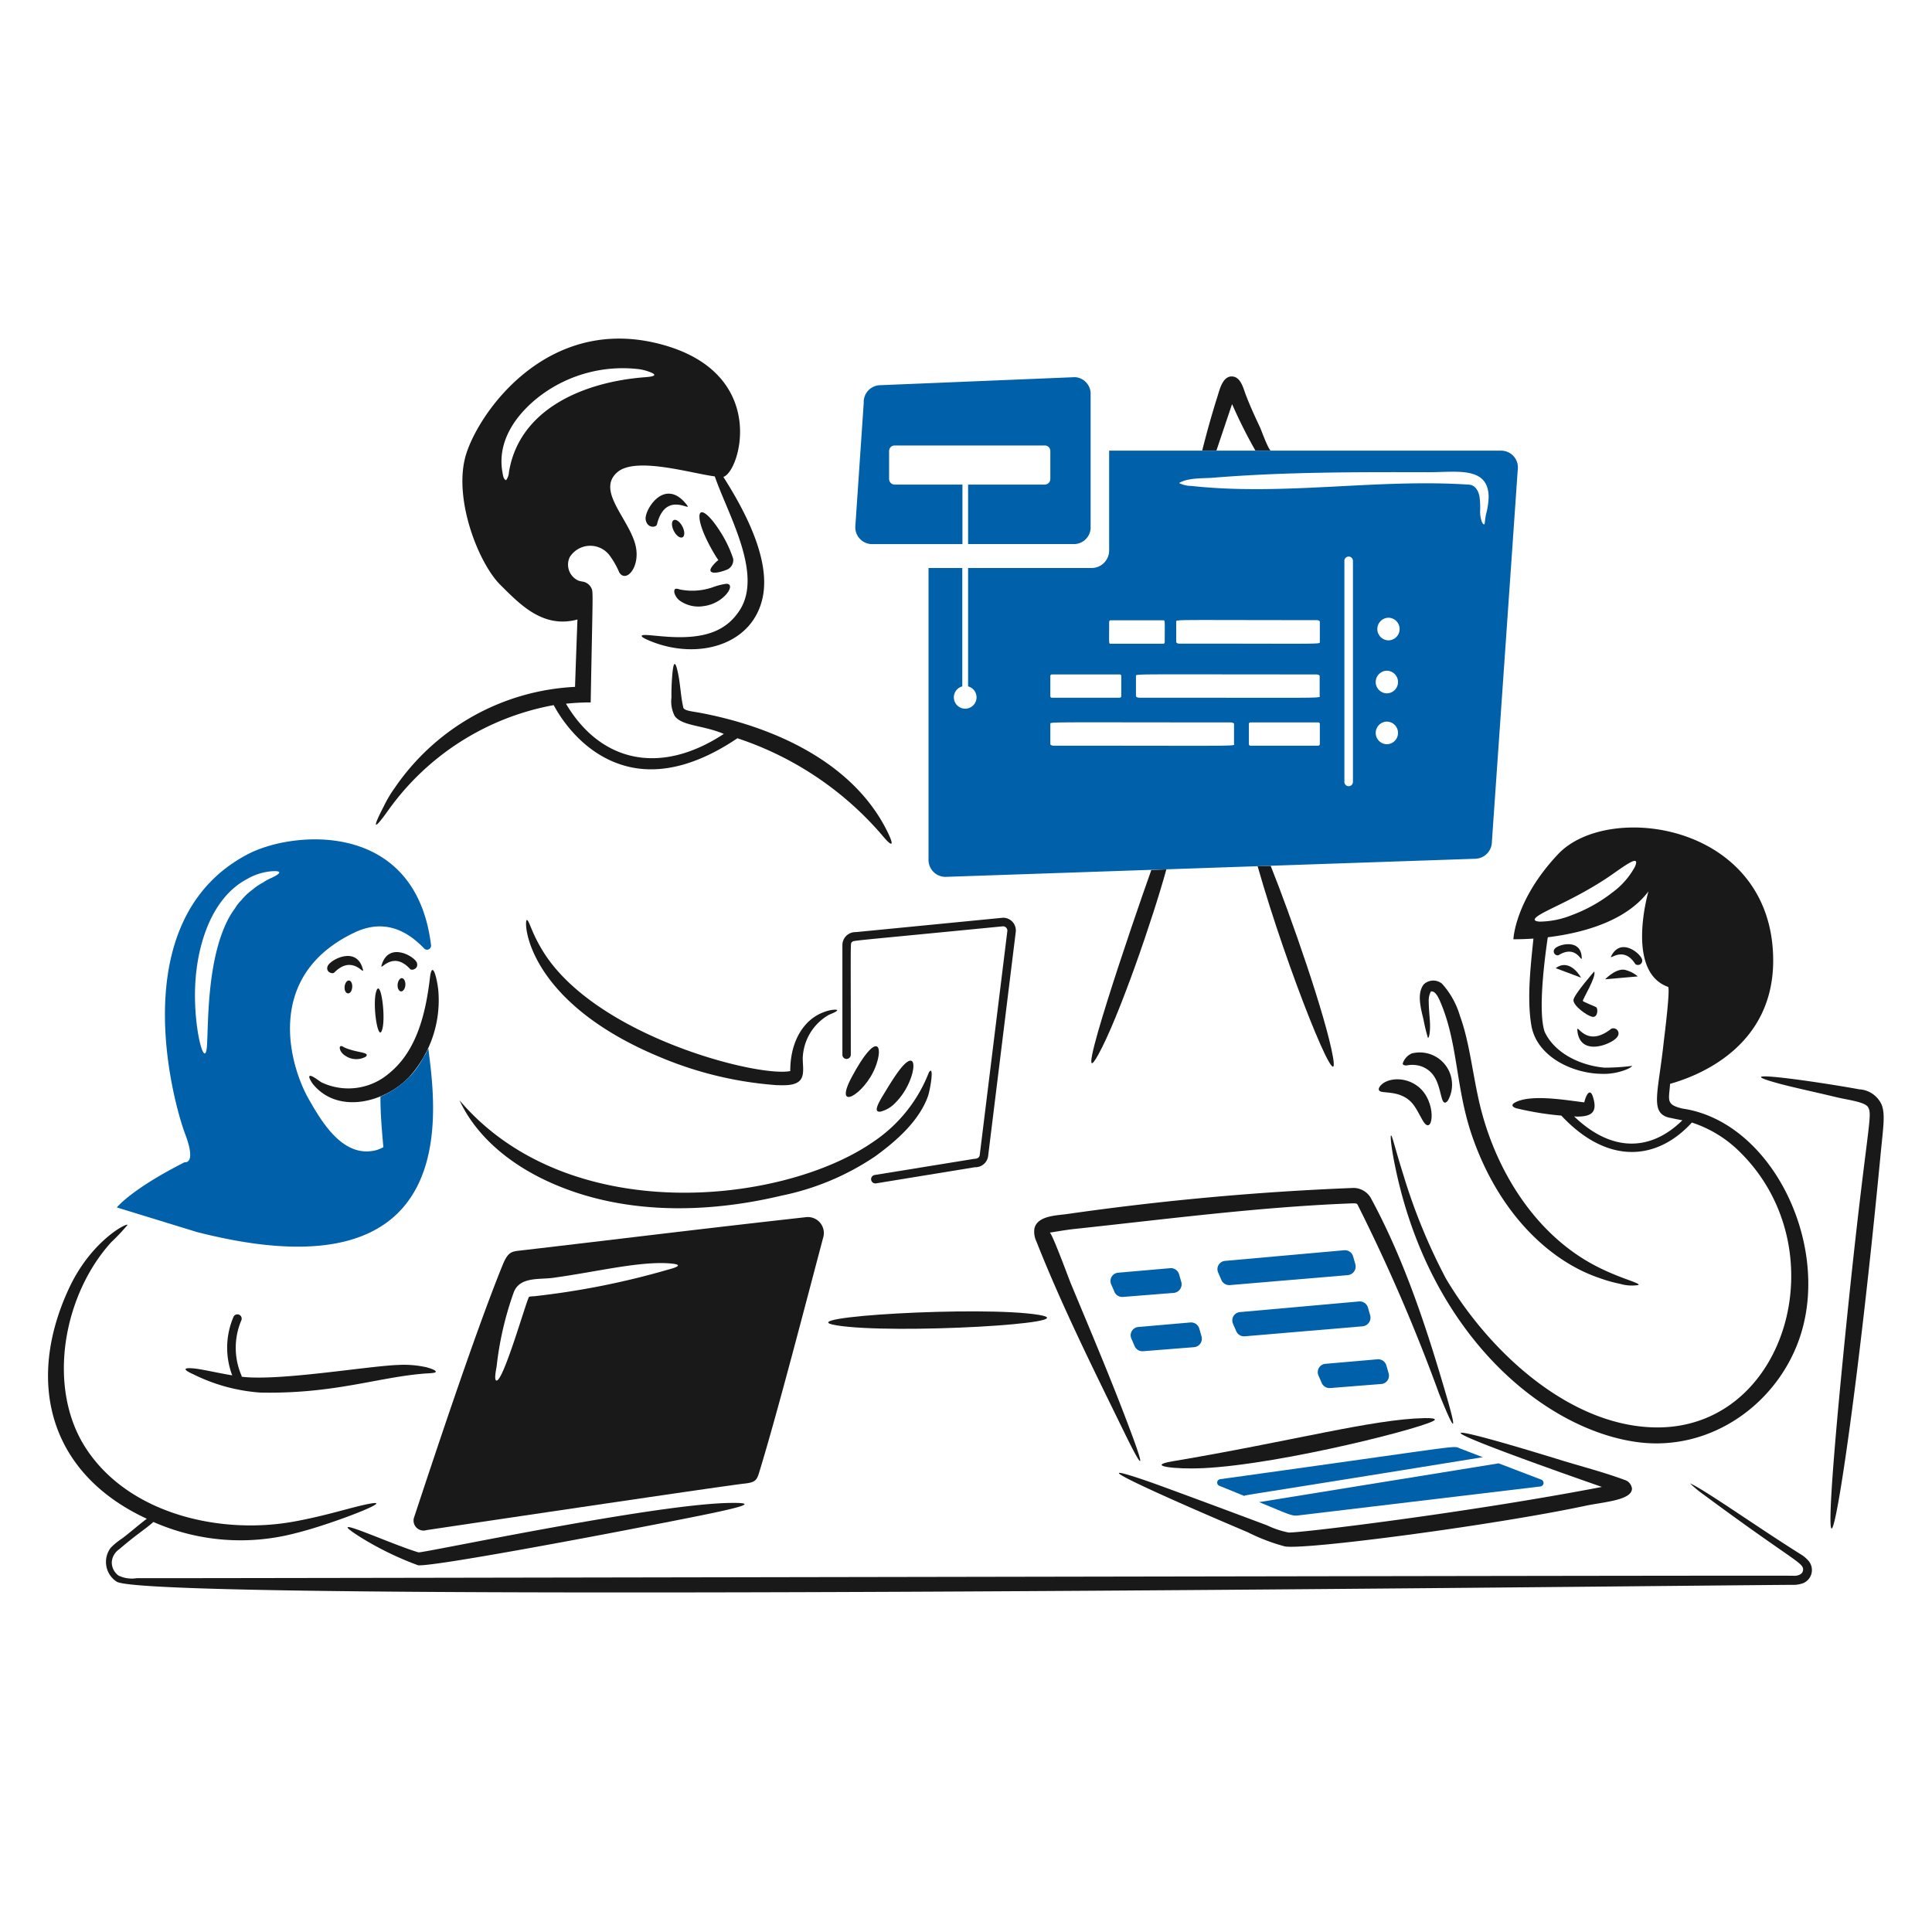 <?xml version="1.0"?>
<svg xmlns="http://www.w3.org/2000/svg" version="1.1" width="200" height="200"><svg viewBox="0 0 1000 1000" height="200" width="200" x="0" y="0"><g transform="matrix(5,0,0,5,0,0)"><path d="M155.376,46.653H114.818V56.972A1.817,1.817,0,0,1,113,58.8H100.217V71.054a1.174,1.174,0,1,1-.6,0V58.8H96.12V89.017a1.756,1.756,0,0,0,1.756,1.756L152.667,88.9a1.77,1.77,0,0,0,1.773-1.756l2.692-38.735A1.734,1.734,0,0,0,155.376,46.653ZM114.818,64.4c0-.1.067-.184.117-.184h5.52c.163,0,.117.183.117,2.241,0,.1-.067.184-.117.184h-5.52C114.771,66.639,114.818,66.456,114.818,64.4Zm-6.088,5.586a.155.155,0,0,1,.151-.167h7.041a.155.155,0,0,1,.151.167v2.057a.17.17,0,0,1-.151.184h-7.041c-.084,0-.151-.067-.151-.184Zm19.033,7.025c0,.262.568.183-18.648.183-.217,0-.385-.066-.385-.183V74.951c0-.238-.585-.167,18.632-.167.217,0,.385.067.385.167v2.058Zm8.865,0a.17.17,0,0,1-.151.183h-7.041c-.084,0-.151-.066-.151-.183V74.951a.155.155,0,0,1,.151-.167h7.041a.155.155,0,0,1,.151.167Zm0-4.968c0,.262.568.184-18.649.184-.217,0-.384-.067-.384-.184V69.984c0-.238-.585-.167,18.631-.167.218,0,.385.067.385.167v2.057Zm0-5.6c0,.271.511.184-14.568.184-.167,0-.3-.083-.3-.184V64.381c0-.271-.511-.184,14.568-.184.167,0,.3.084.3.184Zm3.428,14.5a.443.443,0,1,1-.886,0V58.059a.443.443,0,0,1,.886,0Zm3.529-3.9a1.171,1.171,0,0,1,0-2.342A1.171,1.171,0,0,1,143.585,77.042Zm0-5.268a1.171,1.171,0,0,1,0-2.342A1.171,1.171,0,0,1,143.585,71.774Zm.167-5.486a1.171,1.171,0,0,1,0-2.342A1.171,1.171,0,0,1,143.752,66.288Zm10.1-13.129c-.184.8-.1,1.12-.234,1.12-.117,0-.385-.435-.4-1.338a8.169,8.169,0,0,0-.067-1.572c-.119-.585-.451-1.162-1.087-1.2-9.577-.637-19.157,1.179-28.734.134a2.823,2.823,0,0,1-1.271-.3c.92-.569,2.509-.468,3.546-.552,7.392-.6,14.818-.586,22.227-.569,2.956.007,6.2-.642,6.272,2.509A7.444,7.444,0,0,1,153.854,53.159Z" fill="#0061aa"/><path d="M140.307,130.88l-.234-.82a.887.887,0,0,0-.92-.635l-12.326,1.1a.861.861,0,0,0-.719,1.22l.334.77a.88.88,0,0,0,.87.518L139.521,132A.894.894,0,0,0,140.307,130.88Z" fill="#0061aa"/><path d="M141.846,136.182l-.234-.82a.888.888,0,0,0-.92-.636l-12.327,1.1a.862.862,0,0,0-.719,1.221l.335.77a.878.878,0,0,0,.869.518l12.21-1.037A.9.9,0,0,0,141.846,136.182Z" fill="#0061aa"/><path d="M143.752,142.169l-.234-.819a.887.887,0,0,0-.92-.636l-5.385.468a.862.862,0,0,0-.719,1.221l.334.77a.88.88,0,0,0,.87.518l5.268-.418A.862.862,0,0,0,143.752,142.169Z" fill="#0061aa"/><path d="M122.294,132.736l-.234-.819a.887.887,0,0,0-.92-.636l-5.385.468a.862.862,0,0,0-.719,1.221l.334.77a.88.88,0,0,0,.87.518l5.268-.418A.893.893,0,0,0,122.294,132.736Z" fill="#0061aa"/><path d="M124.385,138.356l-.234-.82a.887.887,0,0,0-.92-.635l-5.386.468a.862.862,0,0,0-.719,1.221l.335.769a.879.879,0,0,0,.869.519l5.269-.418A.876.876,0,0,0,124.385,138.356Z" fill="#0061aa"/><path d="M153.5,150.849l-2.392-.919c-.789-.3.973-.375-24.8,3.194a.358.358,0,0,0-.083.686l2.592,1.053C128.817,154.763,128.253,154.938,153.5,150.849Z" fill="#0061aa"/><path d="M159.558,153.174l-4.416-1.689-24.8,4.014c3.145,1.282,3.352,1.471,4.114,1.371l25.021-2.993A.367.367,0,0,0,159.558,153.174Z" fill="#0061aa"/><path d="M111.272,39.043l-20.237.836A1.74,1.74,0,0,0,89.413,41.7l-.87,12.8a1.74,1.74,0,0,0,1.623,1.823h9.466V50.165H92.624a.582.582,0,0,1-.585-.586V46.686a.568.568,0,0,1,.585-.569h15.521a.568.568,0,0,1,.585.569v2.893a.582.582,0,0,1-.585.586h-7.928V56.32h11.055A1.73,1.73,0,0,0,112.9,54.5V40.866A1.728,1.728,0,0,0,111.272,39.043Z" fill="#0061aa"/><path d="M174.158,114.757c-1.739-.418-1.388-.87-1.271-2.559,2.927-.82,10.823-3.864,10.671-13.029C183.326,85.22,166.48,82.927,161.3,88.415c-4.484,4.748-4.633,8.814-4.633,8.814s.836.017,2.074-.067c-.285,2.789-.687,6.21-.217,8.981.546,3.219,4.214,4.961,7.208,5.018a6.291,6.291,0,0,0,2.425-.368c.535-.184.786-.385.8-.452a23.392,23.392,0,0,1-2.843.184c-2.392-.2-5.135-1.421-6.205-3.7-.723-2.066-.007-7.639.318-9.8,3.278-.4,7.994-1.522,10.419-4.75,0,0-2.418,8.295,2.024,9.885.269.1-.389,5.234-.452,5.8-.558,5.1-1.388,7.11.4,7.694.243.065,1.219.26,1.539.318-3.253,3.2-7.278,3.363-11.206-.4.1,0,.2.017.3.017,1.522,0,2.16-.452,1.639-2.074-.279-.867-.685-.254-.887.6-1.642-.182-5.3-.861-7.041-.05-.5.234-.534.466-.033.652a30.959,30.959,0,0,0,4.7.77c4.7,5.034,9.815,4.76,13.513.719a12.52,12.52,0,0,1,5.018,3.094c10.158,10.07,4.756,28.634-8.764,28.466-8.884-.111-17.192-7.785-21.709-15.4a59.982,59.982,0,0,1-4.382-10.654c-.821-2.586-1.154-4.064-1.288-4.164-.117-.117-.048,1.154.552,3.88,3.771,17.131,15.477,26.61,24.97,27.864,7.688,1.016,14.724-4.144,16.909-11.256C189.394,128.463,183.277,116.077,174.158,114.757Zm-4.917-25.021a8.017,8.017,0,0,1-2.291,2.626,15.758,15.758,0,0,1-4.248,2.375,9.094,9.094,0,0,1-3.328.669c-.669-.05-.635-.282-.1-.636,1.013-.67,3.8-1.74,6.924-3.779C167.772,89.963,169.94,88.165,169.241,89.736Z" fill="#191919"/><path d="M146.412,114.489c.468.686.758,1.4,1.037,1.756.917,1.169,1.3-2.206-.619-3.746-1.43-1.144-3.317-.88-3.947-.084-.289.365-.15.562.2.619C143.782,113.148,145.424,113.043,146.412,114.489Z" fill="#191919"/><path d="M145.626,110.291a2.978,2.978,0,0,1,1.522.1c1.656.621,1.784,2.211,2.124,3.345.124.416.323.572.619.184a3.341,3.341,0,0,0-3.747-4.867,1.686,1.686,0,0,0-.936,1.053C145.208,110.224,145.358,110.307,145.626,110.291Z" fill="#191919"/><path d="M147.817,107.431c.1.084.284-.584.2-1.789-.041-.6-.117-1.372-.117-2.124a1.992,1.992,0,0,1,.218-.87c.051-.032.033-.017.1-.017.415,0,.738.734.9,1.121,1.859,4.359,1.541,8.909,3.328,14,2.811,8,8.086,12.869,13.18,14.567a15.142,15.142,0,0,0,2.09.585,4.3,4.3,0,0,0,1.907.118c.185-.279-2.831-.848-5.937-2.844-5.591-3.592-9.224-9.967-10.637-16.44-.685-3.136-.973-5.988-1.924-8.6a8.538,8.538,0,0,0-1.856-3.312,1.423,1.423,0,0,0-1.89.084c-.708.935-.326,2.366-.017,3.646A17.725,17.725,0,0,0,147.817,107.431Z" fill="#191919"/><path d="M194.8,114.389a2.7,2.7,0,0,0-2.325-1.622c-4.456-.815-14.3-2.217-8.279-.586,1.406.381,3.475.817,6,1.422,1.16.277,3.044.485,3.228,1.1.482.876-.388,3.021-2.626,25.739-3.423,34.756.581,13.6,3.863-20.755C194.951,116.684,195.174,115.411,194.8,114.389Z" fill="#191919"/><path d="M168.355,100.44c-.951-.358-2.191.937-2.191.937l3.378-.3A3.139,3.139,0,0,0,168.355,100.44Z" fill="#191919"/><path d="M161.046,100.223l2.626.987S162.551,99.119,161.046,100.223Z" fill="#191919"/><path d="M163.739,99.136c-.068-2.058-2.509-1.355-2.81-.9a.408.408,0,0,0,.4.652C163.226,97.7,163.76,99.788,163.739,99.136Z" fill="#191919"/><path d="M169.292,99.805a.444.444,0,0,0,.7-.452c-.083-.569-2.144-2.376-3.178-.418C166.481,99.57,168.011,97.77,169.292,99.805Z" fill="#191919"/><path d="M164.826,105.257c.584.125.619-.836.418-.987-.217-.134-1.321-.535-1.388-.652s1.455-2.559,1.171-3.044c0,0-2.066,2.357-2.141,2.927S164.239,105.131,164.826,105.257Z" fill="#191919"/><path d="M167.435,107.314a.534.534,0,0,0-.636-.819c-2.654,2.109-3.6-.719-3.512.184C163.562,109.54,167.044,108.013,167.435,107.314Z" fill="#191919"/><path d="M40.108,84a27,27,0,0,1,17.21-11.006c.769,1.439,3.125,5.109,7.409,6.289,4.095,1.128,8.245-.585,11.607-2.86A33.673,33.673,0,0,1,91.3,86.441c1,1.219,1.338,1.255.619-.234C88.4,78.914,80.081,75.23,72.521,73.8c-.887-.168-1.71-.216-1.79-.568-.244-1.069-.288-2.174-.485-3.245-.289-1.571-.523-1.722-.652-.1a22.848,22.848,0,0,0-.084,2.324,3.258,3.258,0,0,0,.335,1.907c.76,1.055,2.935.941,5.084,1.857-6.679,4.386-12.814,2.839-16.34-3.128a25.259,25.259,0,0,1,2.559-.134c.218-12.073.284-11.408.033-11.908a1.231,1.231,0,0,0-.8-.585,3.909,3.909,0,0,1-.468-.1,1.811,1.811,0,0,1-.937-2.442,2.507,2.507,0,0,1,4.115-.2,8.591,8.591,0,0,1,1.02,1.789c.736,1.154,2.309-.7,1.622-3.027-.8-2.71-3.981-5.5-1.823-7.359,1.907-1.639,7.61.117,10.085.435,1.352,3.92,5,10.061,2.593,13.831-1.35,2.114-3.412,2.761-5.921,2.81-2.121.042-4.072-.389-4.231-.15-.067.1.217.284.92.568,4.959,2.008,10.665.371,11.623-4.666.752-3.949-1.939-8.951-4.1-12.343,1.739-.468,4.883-10.938-6.807-13.815C56.18,32.621,49.1,43.374,48.119,47.506,47.046,52,49.611,58.39,51.8,60.551c1.994,1.97,4.382,4.549,7.978,3.579-.017.368-.184,4.968-.251,6.975A24.014,24.014,0,0,0,40.877,81.541a12.538,12.538,0,0,0-1.171,1.974C38.552,85.739,38.64,86.043,40.108,84ZM52.685,48.877a1.49,1.49,0,0,1-.3.836c-.285-.134-.313-.5-.368-.8-.6-3.287,1.458-6.084,3.93-7.961a14.21,14.21,0,0,1,9.985-2.759,4.734,4.734,0,0,1,1.054.217c1.112.362.92.554-.168.636C60.4,39.524,53.744,42.357,52.685,48.877Z" fill="#191919"/><path d="M96.036,113.553c.28-.755.7-3.446.117-2.526A15.272,15.272,0,0,1,90.4,118.2c-9.275,6.456-31.539,8.989-42.833-4.3,1.756,3.78,5.217,6.558,9,8.329,7.508,3.516,16.291,3.464,24.352,1.539a26.871,26.871,0,0,0,9.683-4.065C92.807,118.1,95.1,116.073,96.036,113.553Z" fill="#191919"/><path d="M85,104.889c-1.732.757-3.194,2.789-3.194,5.988-3.338.667-20.06-3.587-25.539-12.31-1.255-2-1.459-3.266-1.723-3.328-.358-.085-.272,8.375,13.8,14.2a38.131,38.131,0,0,0,12.042,2.894c.72.012,1.853.1,2.409-.469.581-.589.238-1.8.318-2.559a5.37,5.37,0,0,1,2.659-4.231c.149-.086.853-.318.9-.5C86.737,104.538,86.151,104.385,85,104.889Z" fill="#191919"/><path d="M88.192,111.462c-2.016,3.75,1.3,1.873,2.425-.987C91.524,108.169,90.764,106.676,88.192,111.462Z" fill="#191919"/><path d="M91.152,115.075a3.2,3.2,0,0,0,1.572-.954c1.8-1.8,2.361-4.839,1.288-4.248-.668.369-1.583,1.844-2.375,3.144C91.009,114.049,90.3,115.184,91.152,115.075Z" fill="#191919"/><path d="M87.205,97.814v11.373a.432.432,0,0,0,.435.435.443.443,0,0,0,.435-.435c0-12.391-.061-11.479.134-11.674.2-.167-.671-.029,15.621-1.622a.45.45,0,0,1,.451.485l-2.86,23.2c-.033.234-.234.384-.551.384l-10.32,1.673a.44.44,0,0,0,.134.87l10.236-1.673a1.328,1.328,0,0,0,1.371-1.154l2.86-23.2a1.315,1.315,0,0,0-1.338-1.471l-15.22,1.488A1.343,1.343,0,0,0,87.205,97.814Z" fill="#191919"/><path d="M187.237,161.6a3.334,3.334,0,0,0-.886-.736c-4.679-2.945-9.914-6.67-11.406-7.309a13.027,13.027,0,0,0,1.488,1.221c9.353,6.915,10.294,6.988,10.219,7.76-.047.485-.619.616-1.02.586-.854-.064-169.789.281-171.482.25a3.174,3.174,0,0,1-1.873-.267,1.664,1.664,0,0,1-.7-1.472,1.776,1.776,0,0,1,.786-1.271c.736-.636,1.381-1.147,1.923-1.555.842-.634,1.372-1.037,1.589-1.255a22.369,22.369,0,0,0,14.685,1.171c4.108-1,12.294-4.253,6.238-2.726-1.487.375-3.647,1.014-6.289,1.5-7.562,1.405-17.087-.69-21.575-7.51C4.776,143.68,6.546,134.06,11.508,128.6a21.952,21.952,0,0,0,1.689-1.789c.041-.289-3.721,1.569-6.038,6.522C2.606,143.073,5.1,152.551,15.2,157.222c-.669.485-1.912,1.565-2.559,2.04a6.952,6.952,0,0,0-1.171.953,2.434,2.434,0,0,0,.6,3.513c3.268,2.246,155.994.449,173.439.334a2.961,2.961,0,0,0,1.137-.167A1.471,1.471,0,0,0,187.237,161.6Z" fill="#191919"/><path d="M107.292,128.522c2.646,6.7,5.911,13.242,9.065,19.7,1.877,3.844,2.266,4.184.736.083-1.961-5.254-3.922-9.862-6.255-15.47-.2-.485-1.957-5.269-2.175-5.235.385-.051,1.64-.279,2.476-.368,9.473-1.01,18.886-2.251,28.4-2.643.995-.041.911-.048,1.087.3a182.012,182.012,0,0,1,8.346,19.384c1.6,3.976,1.942,4.265.736.134-2.037-6.975-4.34-14.02-7.828-20.438a2.092,2.092,0,0,0-1.973-.986,288.885,288.885,0,0,0-29.319,2.676c-1.087.171-3.165.145-3.5,1.488A2.308,2.308,0,0,0,107.292,128.522Z" fill="#191919"/><path d="M165.829,153.927c-13.894,2.672-31.532,4.811-32.446,4.716a9.306,9.306,0,0,1-2.208-.736c-1.871-.707-10.772-4.027-12.493-4.616-7.894-2.7,2.237,1.838,10.469,5.319A20.178,20.178,0,0,0,133,160.082c2.06.393,21.663-2.192,31.109-4.2,1.862-.4,4.833-.563,4.833-1.79a1.084,1.084,0,0,0-.786-.9c-2.138-.794-4.4-1.37-6.573-2.041C148,146.963,146.127,147.041,165.829,153.927Z" fill="#191919"/><path d="M124.5,151.987c8.316-.392,23.952-4.445,24.034-5.018.033-.117-.318-.183-1.087-.167-5.346.11-13.819,2.417-26.041,4.466C118.493,151.756,121.69,152.119,124.5,151.987Z" fill="#191919"/><path d="M73.691,58.678c-.477.668.279.713,1.054.468a4.568,4.568,0,0,0,.6-.217,1.072,1.072,0,0,0,.552-1.1,12.388,12.388,0,0,0-1.5-3.044c-1.059-1.613-1.957-2.224-1.99-1.371-.05,1.263,1.438,3.84,1.956,4.565A3.377,3.377,0,0,0,73.691,58.678Z" fill="#191919"/><path d="M70.664,55.617c.236-.13.234-.635-.033-1.137s-.669-.769-.9-.636-.231.634.033,1.138C70.015,55.465,70.415,55.755,70.664,55.617Z" fill="#191919"/><path d="M66.834,53.761c.134.953,1.089.87,1.171.535.9-3.676,3.814-1.121,3.077-2.057C68.792,49.327,66.7,52.807,66.834,53.761Z" fill="#191919"/><path d="M70.363,61.019c-.335-.114-.619-.167-.552.335a1.542,1.542,0,0,0,.552.819,3.327,3.327,0,0,0,2.492.569c2.1-.263,3.4-2.308,2.342-2.308a6.484,6.484,0,0,0-1.439.368A6.507,6.507,0,0,1,70.363,61.019Z" fill="#191919"/><path d="M130.188,89.669c3.075,10.814,8.672,24.667,7.794,19.719-.748-4.219-4.389-14.627-6.439-19.752Z" fill="#191919"/><path d="M113.681,109.2c2.142-3.848,5.726-14.318,7.058-19.2l-1.556.067C117.24,95.5,110.852,114.285,113.681,109.2Z" fill="#191919"/><path d="M127.546,41.836a52.278,52.278,0,0,0,2.408,4.8h1.606c-.234,0-1.009-2.155-1.121-2.392-.525-1.109-1.036-2.225-1.471-3.362-.251-.652-.5-1.808-1.355-1.906-1.037-.12-1.36,1.37-1.589,2.09-.582,1.836-1.1,3.7-1.572,5.57h1.472C126.06,46.25,127.333,42.433,127.546,41.836Z" fill="#191919"/><path d="M75.531,155.583c-7.967.137-31.849,5.226-32.212,5.117-3.038-.905-10.213-4.267-6.088-1.622a32.549,32.549,0,0,0,6.054,2.96c1.7.142,19.166-3.189,20.84-3.512C74.7,156.485,79.88,155.508,75.531,155.583Z" fill="#191919"/><path d="M32.4,112.231c2.605,3.176,7.46,1.874,9.935-.719a11.83,11.83,0,0,0,3.027-9.1c-.213-1.651-.654-2.872-.853-1.2-.425,3.561-1.306,7.524-4.231,9.9a6.477,6.477,0,0,1-6.991.936c-.207-.1-1.485-1.158-1.238-.418A3.033,3.033,0,0,0,32.4,112.231Z" fill="#191919"/><path d="M44.088,109.054c-.08.152-.182.285-.267.434a8.732,8.732,0,0,1-1.489,2.041,9.279,9.279,0,0,1-2.944,1.99c-.033,1.355.151,3.7.3,5.235a4.363,4.363,0,0,1-.7.3c-3.445.92-5.672-2.892-7.041-5.3-1.91-3.36-4.721-12.7,4.733-17.21,3.093-1.474,5.467-.2,7.225,1.639a.417.417,0,0,0,.719-.317c-1.566-13-14.285-11.9-18.983-9.433-12.985,6.81-7.676,25.79-6.472,28.967s-.05,2.911-.05,2.911c-5.553,2.809-7.025,4.683-7.025,4.683l8.279,2.542c27.747,7.108,24.753-12.695,23.967-19A3.576,3.576,0,0,0,44.088,109.054ZM28.116,90.874a4.842,4.842,0,0,0-.887.485,5.66,5.66,0,0,0-1.087.735,6.169,6.169,0,0,0-1.154,1.088,4.249,4.249,0,0,0-.568.7c-.168.268-.368.519-.536.8-2.479,4.193-2.3,11.129-2.458,13.564-.178,2.643-1.415-1.655-1.221-6.188.178-4.178,1.661-9.077,5.335-11.039a6.114,6.114,0,0,1,2.492-.819C29.253,90.1,29.123,90.4,28.116,90.874Z" fill="#0061aa"/><path d="M42.215,111.613l.2-.2C42.374,111.494,42.273,111.555,42.215,111.613Z" fill="#191919"/><path d="M36.462,102.2c.032-.368-.118-.685-.335-.7s-.418.268-.452.635C35.6,102.994,36.38,103.115,36.462,102.2Z" fill="#191919"/><path d="M41.161,101.912c-.033.385.134.7.351.719s.428-.285.452-.652c.026-.385-.134-.7-.351-.719C41.412,101.226,41.2,101.527,41.161,101.912Z" fill="#191919"/><path d="M43.152,99.654c-.218-.635-2.908-2.24-3.647.251-.233.786,1.088-1.64,2.961.418C42.633,100.507,43.369,100.29,43.152,99.654Z" fill="#191919"/><path d="M34.588,100.691c1.957-1.99,3.18.434,2.977-.351-.644-2.494-3.4-.973-3.646-.335S34.423,100.86,34.588,100.691Z" fill="#191919"/><path d="M20.021,142.269a18.509,18.509,0,0,0,6.924,1.89c7.653.157,12.18-1.6,17.076-1.973.289-.022,1.042-.032,1.087-.167.051-.1-.215-.274-.92-.469a10.519,10.519,0,0,0-2.96-.251c-3.118.106-12.336,1.693-16.206,1.221a.479.479,0,0,0-.034-.15,7.251,7.251,0,0,1,0-5.7.445.445,0,0,0-.8-.385,8.1,8.1,0,0,0-.15,6.088c-1-.15-3.015-.6-3.73-.686C18.985,141.526,18.817,141.734,20.021,142.269Z" fill="#191919"/><path d="M39.522,106.712c.466-1.112-.065-5.313-.535-4.2C38.5,103.668,39.079,107.77,39.522,106.712Z" fill="#191919"/><path d="M35.475,108.334c-.483-.241-.388.552.267.954a2.019,2.019,0,0,0,2.124.1c.439-.438-.665-.408-1.672-.753A3.023,3.023,0,0,1,35.475,108.334Z" fill="#191919"/><path d="M78.575,152.472c1.884-6.129,4.883-17.75,6.657-24.419A1.653,1.653,0,0,0,83.442,126c-11.284,1.256-19.411,2.273-29.352,3.429-1.088.126-1.465.069-2.057,1.522-2.932,7.193-7.486,21.059-9.166,26.124a1.034,1.034,0,0,0,1.288,1.321s30.843-4.6,32.915-4.816C78.154,153.461,78.336,153.249,78.575,152.472Zm-9.416-21.04a82.133,82.133,0,0,1-13.9,2.759,2.408,2.408,0,0,0-.485.05c-.25.25-2.72,9.01-3.411,8.664-.235-.117.029-1.305.05-1.472a33.655,33.655,0,0,1,1.773-7.66c.621-1.621,2.626-1.3,4.03-1.488,4.345-.585,8.844-1.719,12.009-1.506C70.58,130.871,70.432,131.1,69.159,131.432Z" fill="#191919"/><path d="M86.6,137.2c5.9.961,26.2-.215,20.923-1.087C101.65,135.142,81.343,136.344,86.6,137.2Z" fill="#191919"/></g></svg></svg>
